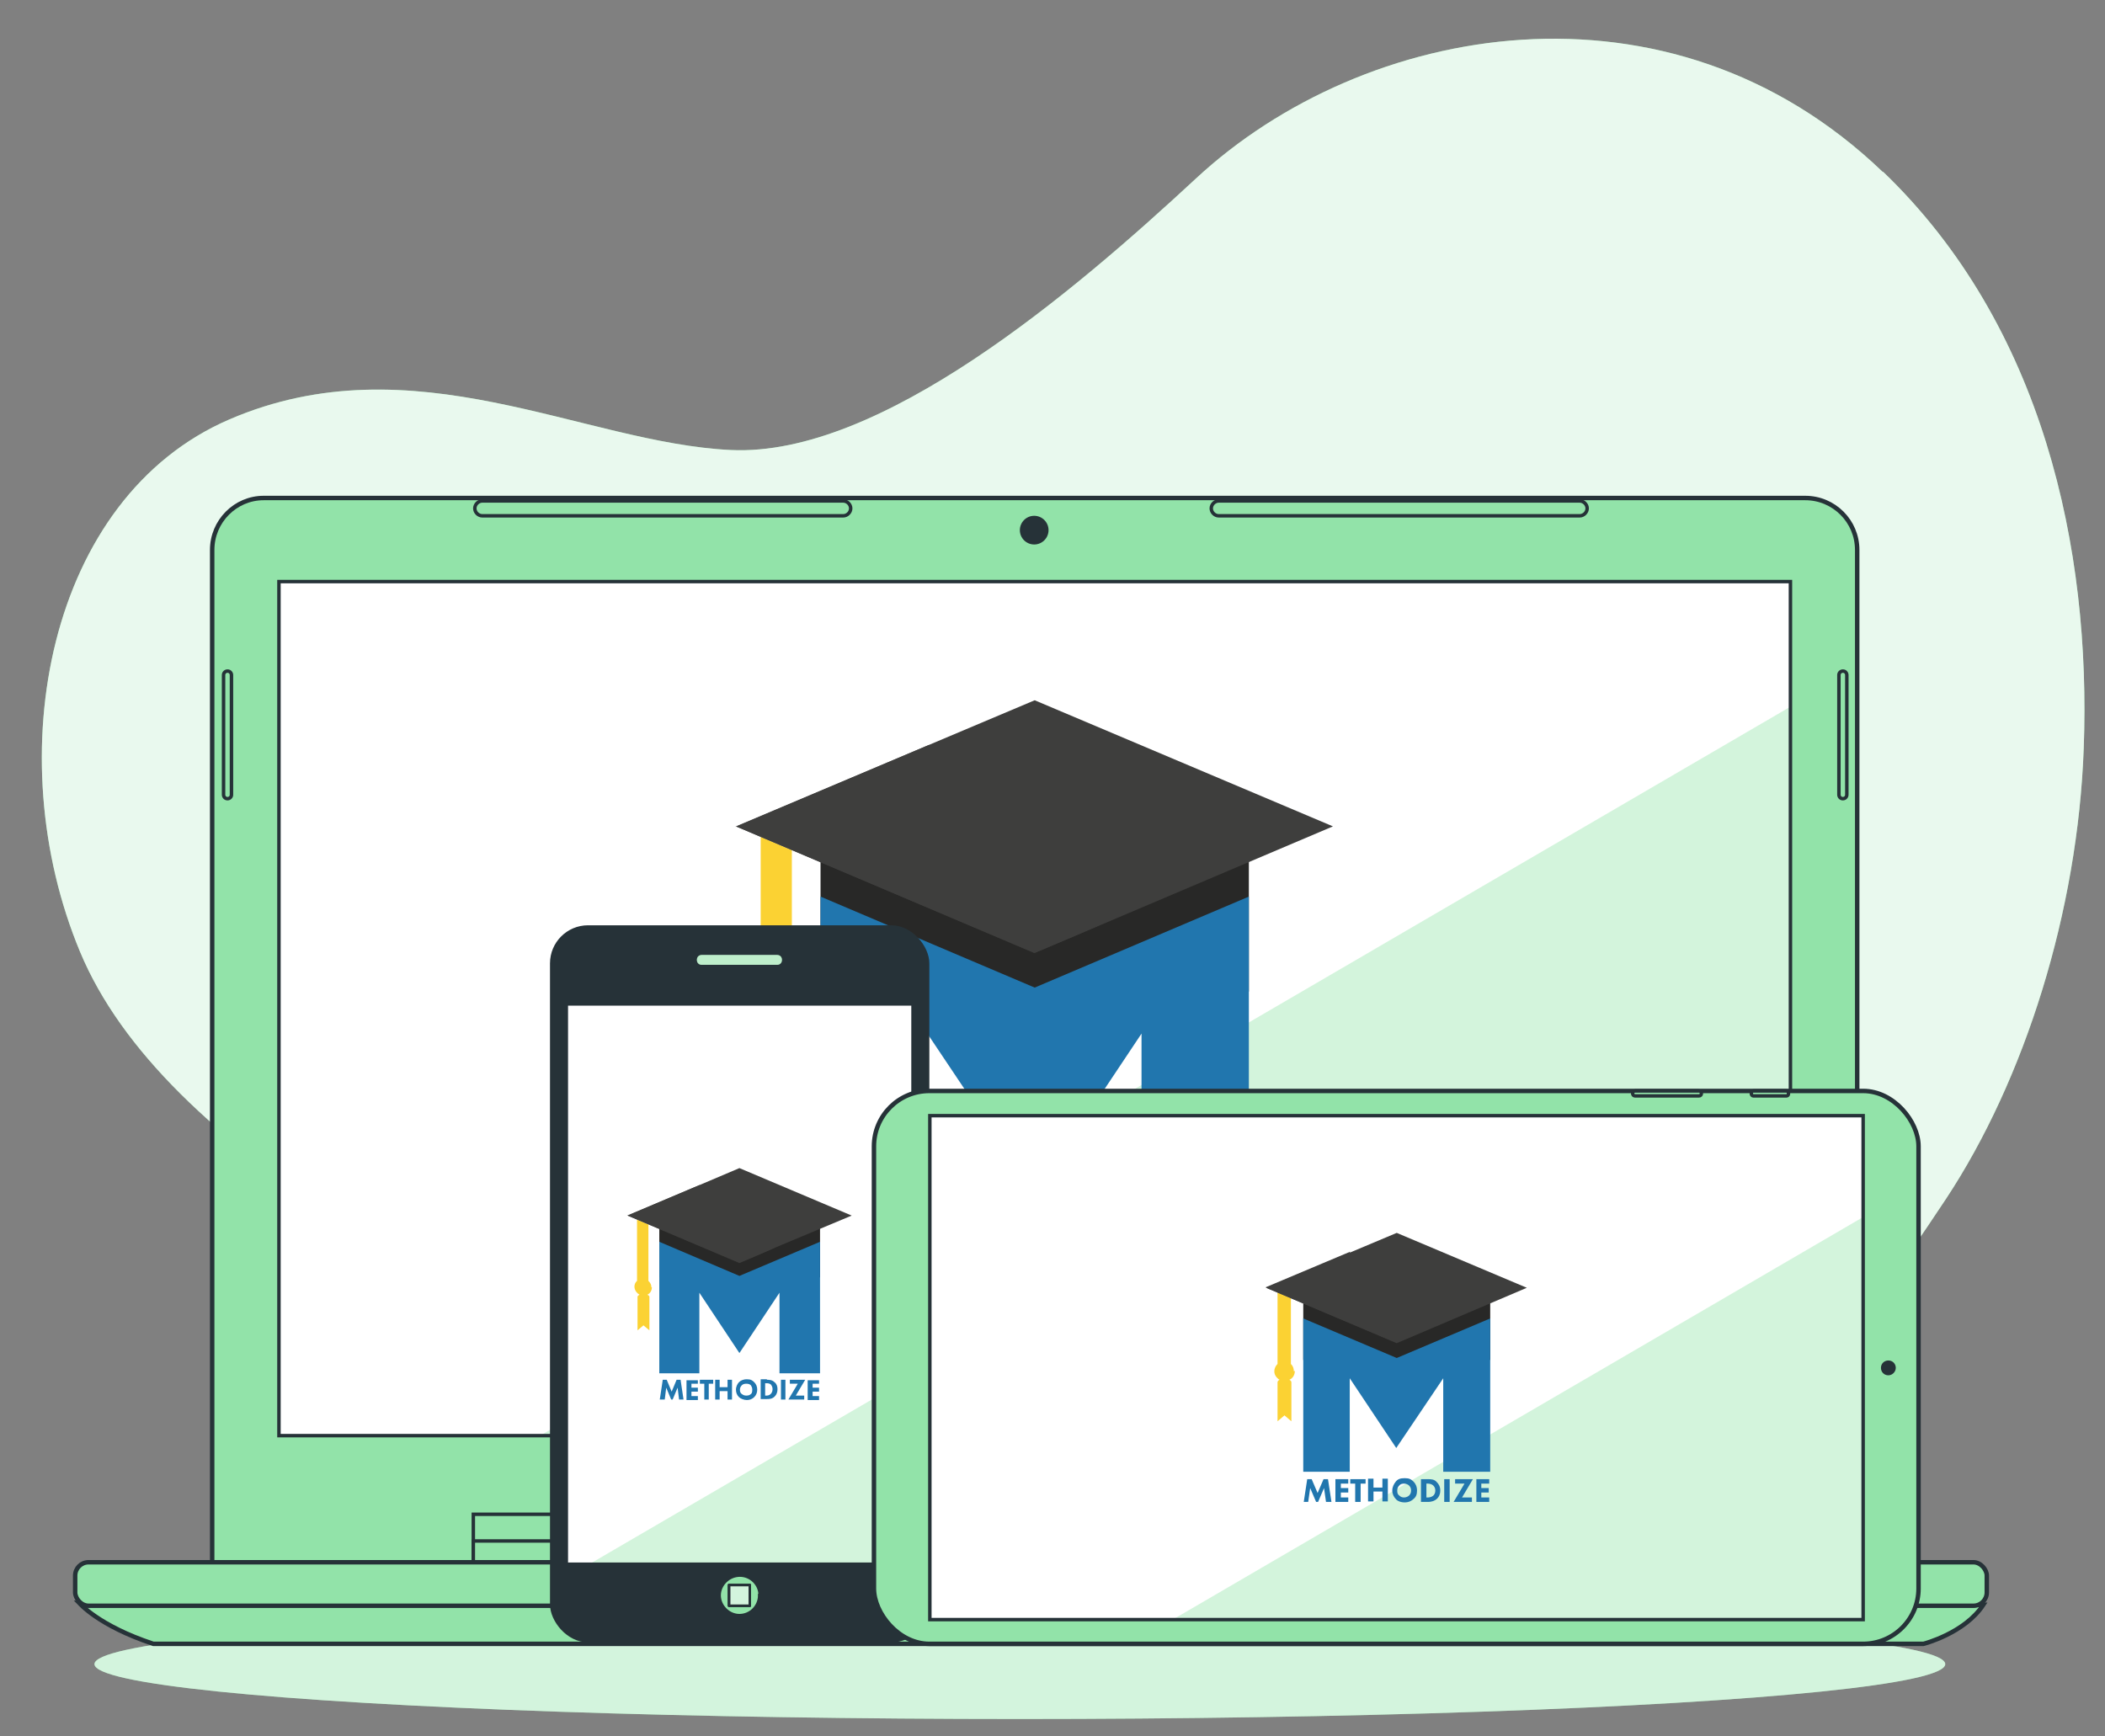 <?xml version="1.0" encoding="UTF-8"?>
<svg xmlns="http://www.w3.org/2000/svg" xmlns:xlink="http://www.w3.org/1999/xlink" version="1.1" viewBox="0 0 425.6 351.1">
  <rect x="0" y="0" width="425.6" height="351.1" fill="#808080" stroke="none"/>
  <!-- Generator: Adobe Illustrator 29.5.0, SVG Export Plug-In . SVG Version: 2.1.0 Build 137)  -->
  <defs>
    <style>
      .st0, .st1, .st2, .st3, .st4 {
        fill: none;
      }

      .st5 {
        stroke-width: .9px;
      }

      .st5, .st6, .st7, .st8, .st9, .st10, .st11, .st12 {
        fill: #92e3a9;
      }

      .st5, .st6, .st7, .st8, .st9, .st1, .st2, .st3 {
        stroke-miterlimit: 10;
      }

      .st5, .st6, .st7, .st8, .st9, .st1, .st2, .st3, .st4, .st13, .st11 {
        stroke: #263238;
      }

      .st6 {
        stroke-width: .9px;
      }

      .st7 {
        stroke-width: .7px;
      }

      .st8 {
        stroke-width: .7px;
      }

      .st9 {
        stroke-width: .7px;
      }

      .st14 {
        fill: #282827;
      }

      .st10 {
        mix-blend-mode: multiply;
      }

      .st10, .st15, .st13, .st16, .st17, .st18 {
        isolation: isolate;
      }

      .st10, .st18 {
        opacity: .4;
      }

      .st19 {
        fill: #fbd233;
      }

      .st20 {
        fill: #263238;
      }

      .st1 {
        stroke-width: .7px;
      }

      .st2, .st4, .st13, .st11 {
        stroke-width: .5px;
      }

      .st3 {
        stroke-width: .7px;
      }

      .st21 {
        fill: #3e3e3d;
      }

      .st22 {
        clip-path: url(#clippath-1);
      }

      .st23 {
        clip-path: url(#clippath-2);
      }

      .st4, .st13, .st11 {
        stroke-linecap: round;
        stroke-linejoin: round;
      }

      .st24, .st13, .st16, .st17, .st18 {
        fill: #fff;
      }

      .st25 {
        fill: #2176ae;
      }

      .st13, .st17 {
        opacity: .6;
      }

      .st26 {
        clip-path: url(#clippath);
      }

      .st16 {
        opacity: .8;
      }
    </style>
    <clipPath id="clippath">
      <rect class="st0" x="56.4" y="117.6" width="305.6" height="172.7"/>
    </clipPath>
    <clipPath id="clippath-1">
      <rect class="st0" x="114.6" y="203.1" width="69.9" height="113.1"/>
    </clipPath>
    <clipPath id="clippath-2">
      <rect class="st0" x="188" y="225.6" width="188.7" height="101.9"/>
    </clipPath>
  </defs>
  <g class="st15">
    <g id="Layer_1">
      <g id="freepik--background-simple--inject-1--inject-20">
        <path class="st12" d="M380.7,34.8c-43.3-41.6-105-30.2-138.9,1.3-24.8,23-63.8,56.3-94,54.9-29.9-1.4-64.2-22.2-101.4-6.2C9.7,100.6-.4,152.7,16.2,192.5c16.7,40,77.4,72.5,151,102.8,27,11.3,56.1,17,85.4,16.7,0,0,66.6-.7,91.6-16.7,19.6-12.6,28-20.8,49.2-52.8,16-24.2,26.7-58.2,27.9-91.2,1.5-40.3-8.2-85.5-40.6-116.6Z"/>
        <path class="st16" d="M380.7,34.8c-43.3-41.6-105-30.2-138.9,1.3-24.8,23-63.8,56.3-94,54.9-29.9-1.4-64.2-22.2-101.4-6.2C9.7,100.6-.4,152.7,16.2,192.5c16.7,40,77.4,72.5,151,102.8,27,11.3,56.1,17,85.4,16.7,0,0,66.6-.7,91.6-16.7,19.6-12.6,28-20.8,49.2-52.8,16-24.2,26.7-58.2,27.9-91.2,1.5-40.3-8.2-85.5-40.6-116.6Z"/>
      </g>
      <g id="freepik--Shadow--inject-1--inject-20">
        <ellipse class="st12" cx="206.2" cy="336.5" rx="187.1" ry="11.1"/>
        <ellipse class="st17" cx="206.2" cy="336.5" rx="187.1" ry="11.1"/>
      </g>
      <g id="freepik--Laptop--inject-1--inject-20">
        <path class="st5" d="M53.4,100.7h311.6c5.8,0,10.5,4.7,10.5,10.5v205.4H42.9V111.2c0-5.8,4.7-10.5,10.4-10.5Z"/>
        <rect class="st24" x="56.4" y="117.8" width="305.6" height="172.7"/>
        <g class="st26">
          <polygon class="st10" points="362 290.3 362 142.9 109.2 290.3 362 290.3"/>
        </g>
        <rect class="st3" x="56.4" y="117.6" width="305.6" height="172.7"/>
        <rect class="st8" x="95.7" y="306.2" width="228.5" height="11.3"/>
        <rect class="st8" x="95.7" y="311.6" width="228.5" height="5.8"/>
        <path class="st5" d="M16,324.1s3.8,4.6,15,8.3h357.9s8.3-2.1,12.1-7.9l-385-.4Z"/>
        <rect class="st5" x="15.2" y="315.9" width="386.5" height="8.8" rx="2.7" ry="2.7"/>
        <circle class="st20" cx="209.1" cy="107.2" r="2.9"/>
        <path class="st8" d="M170.5,104.3h-73c-.8,0-1.5-.7-1.5-1.5h0c0-.8.7-1.5,1.5-1.5h73c.8,0,1.5.7,1.5,1.5h0c0,.8-.7,1.5-1.5,1.5h0Z"/>
        <path class="st8" d="M319.4,104.3h-73c-.8,0-1.5-.7-1.5-1.5h0c0-.8.7-1.5,1.5-1.5h73c.8,0,1.5.7,1.5,1.5h0c0,.8-.7,1.5-1.5,1.5Z"/>
        <path class="st8" d="M372.6,161.5h0c-.5,0-.8-.4-.8-.8v-24.2c0-.5.4-.8.8-.8h0c.5,0,.8.4.8.8v24.2c0,.5-.4.8-.8.8Z"/>
        <path class="st8" d="M46,161.5h0c-.5,0-.8-.4-.8-.8h0v-24.2c0-.5.4-.8.8-.8h0c.5,0,.8.4.8.8v24.2c0,.5-.4.8-.8.8Z"/>
        <g>
          <path class="st19" d="M161.6,205.8c0-1.3-.5-2.5-1.5-3.4v-30.5l-6.3-2.7v33.2c-1.9,1.7-2,4.6-.2,6.5.4.4.8.7,1.2,1-1,.4-1,1.1-1,1.1v18.2l3.1-2.7,3.1,2.7v-18.2s0-.7-1-1.1c1.5-.8,2.5-2.4,2.5-4.1Z"/>
          <rect class="st14" x="165.9" y="172.7" width="86.6" height="27.8"/>
          <polygon class="st21" points="269.5 167.1 209.2 141.6 148.8 167.1 209.2 192.7 269.5 167.1"/>
          <path class="st21" d="M148.8,167.1l60.3,25.6s21.2-8.8,19.8-8.9c-59.3-5-41-33.2-41-33.2l-39.2,16.6Z"/>
          <polygon class="st25" points="209.2 199.7 165.9 181.3 165.9 252.3 187.5 252.3 187.5 209 209.2 241.4 230.8 209 230.8 252.3 252.5 252.3 252.5 181.3 209.2 199.7"/>
          <g>
            <path class="st25" d="M166.1,266.4l1.7-10.6h2l2.6,6.4,2.6-6.4h2l1.7,10.6h-2.5l-.8-6.3-2.7,6.3h-.9l-2.7-6.3-.8,6.3h-2.5Z"/>
            <path class="st25" d="M186.8,257.8h-3.6v2.1h3.4v2.1h-3.4v2.4h3.6v2.1h-6v-10.6h6v2.1Z"/>
            <path class="st25" d="M192.5,257.8v8.6h-2.5v-8.6h-2.3v-2.1h7.1v2.1h-2.3Z"/>
            <path class="st25" d="M198.5,259.8h4.2v-4h2.5v10.6h-2.5v-4.5h-4.2v4.5h-2.5v-10.6h2.5v4Z"/>
            <path class="st25" d="M217,257.1c1,1,1.7,2.4,1.7,4s-.5,2.9-1.7,4c-1,1-2.3,1.6-4.1,1.6s-3.3-.8-4.1-1.6c-1-1-1.7-2.4-1.7-4s.7-3.1,1.6-4,2-1.6,4.2-1.6,3,.5,4.1,1.5ZM210.5,258.7c-.5.4-.9,1.2-.9,2.4s.3,1.8,1,2.4c.7.7,1.4.9,2.3.9s1.8-.4,2.4-.9c.4-.4.9-1.1.9-2.4s-.4-1.9-.9-2.4c-.5-.5-1.4-.9-2.3-.9s-1.8.3-2.3.9Z"/>
            <path class="st25" d="M223.8,255.8c1.4,0,2.9.2,4.2,1.5.9.9,1.5,2.2,1.5,3.8s-.6,2.9-1.4,3.8c-1.5,1.5-3.3,1.6-4.2,1.6h-3.4v-10.6h3.4ZM222.9,264.3h.7c.5,0,1.6,0,2.4-.7.6-.5,1-1.4,1-2.6s-.5-1.9-.9-2.3c-.8-.8-1.8-.9-2.6-.9h-.7v6.5Z"/>
            <path class="st25" d="M233.9,255.8v10.6h-2.5v-10.6h2.5Z"/>
            <path class="st25" d="M239.5,264.3h4.6v2.1h-8.6l5.1-8.6h-4.3v-2.1h8.3l-5.1,8.6Z"/>
            <path class="st25" d="M252.1,257.8h-3.6v2.1h3.4v2.1h-3.4v2.4h3.6v2.1h-6v-10.6h6v2.1Z"/>
          </g>
        </g>
      </g>
      <g id="freepik--Mobile--inject-1--inject-20">
        <rect class="st20" x="111.2" y="187.1" width="76.7" height="145" rx="7.7" ry="7.7"/>
        <rect class="st24" x="114.6" y="203.1" width="69.9" height="113.1"/>
        <g class="st22">
          <polygon class="st10" points="184.5 278.2 119.3 316.2 184.5 316.2 184.5 278.2"/>
        </g>
        <rect class="st2" x="114.6" y="203.1" width="69.9" height="113.1"/>
        <path class="st12" d="M157.1,195.1h-15.2c-.6,0-1-.4-1-1h0c0-.6.4-1,1-1h15.2c.6,0,1,.4,1,1h0c0,.6-.4,1-1,1Z"/>
        <path class="st18" d="M157.1,195.1h-15.2c-.6,0-1-.4-1-1h0c0-.6.4-1,1-1h15.2c.6,0,1,.4,1,1h0c0,.6-.4,1-1,1Z"/>
        <path class="st7" d="M153.7,322.6c0-2.3-1.9-4.1-4.1-4.1-2.3,0-4.2,1.9-4.2,4.1s1.9,4.1,4.1,4.1h0c2.3,0,4.1-1.9,4.1-4.1Z"/>
        <rect class="st11" x="147.4" y="320.5" width="4.2" height="4.2"/>
        <rect class="st13" x="147.4" y="320.5" width="4.2" height="4.2"/>
        <rect class="st4" x="147.4" y="320.5" width="4.2" height="4.2"/>
        <g>
          <path class="st19" d="M131.7,260.3c0-.5-.2-.9-.6-1.3v-11.4l-2.3-1v12.4c-.7.6-.7,1.7,0,2.4.1.1.3.3.5.4-.4.2-.4.4-.4.4v6.8l1.2-1,1.2,1v-6.8s0-.2-.4-.4c.6-.3.9-.9.9-1.5Z"/>
          <rect class="st14" x="133.3" y="247.9" width="32.5" height="10.4"/>
          <polygon class="st21" points="172.2 245.8 149.5 236.2 126.9 245.8 149.5 255.3 172.2 245.8"/>
          <path class="st21" d="M126.9,245.8l22.6,9.6s7.9-3.3,7.4-3.3c-22.3-1.9-15.4-12.5-15.4-12.5l-14.7,6.2Z"/>
          <polygon class="st25" points="149.5 258 133.3 251.1 133.3 277.7 141.4 277.7 141.4 261.4 149.5 273.6 157.6 261.4 157.6 277.7 165.8 277.7 165.8 251.1 149.5 258"/>
          <g>
            <path class="st25" d="M133.4,283l.6-4h.8l1,2.4,1-2.4h.8l.6,4h-.9l-.3-2.4-1,2.4h-.3l-1-2.4-.3,2.4h-.9Z"/>
            <path class="st25" d="M141.1,279.8h-1.3v.8h1.3v.8h-1.3v.9h1.3v.8h-2.3v-4h2.3v.8Z"/>
            <path class="st25" d="M143.3,279.8v3.2h-.9v-3.2h-.9v-.8h2.7v.8h-.9Z"/>
            <path class="st25" d="M145.5,280.5h1.6v-1.5h.9v4h-.9v-1.7h-1.6v1.7h-.9v-4h.9v1.5Z"/>
            <path class="st25" d="M152.5,279.5c.4.4.6.9.6,1.5s-.2,1.1-.6,1.5c-.4.4-.9.6-1.5.6s-1.3-.3-1.6-.6c-.4-.4-.6-.9-.6-1.5s.3-1.2.6-1.5.8-.6,1.6-.6,1.1.2,1.5.6ZM150,280.1c-.2.2-.4.5-.4.9s.1.7.4.9c.3.2.5.3.9.3s.7-.1.9-.3c.2-.1.3-.4.3-.9s-.2-.7-.3-.9c-.2-.2-.5-.3-.9-.3s-.7.1-.9.3Z"/>
            <path class="st25" d="M155,279c.5,0,1.1,0,1.6.5.4.3.6.8.6,1.4s-.2,1.1-.5,1.4c-.5.6-1.2.6-1.6.6h-1.3v-4h1.3ZM154.7,282.2h.2c.2,0,.6,0,.9-.3.2-.2.4-.5.4-1s-.2-.7-.3-.9c-.3-.3-.7-.3-1-.3h-.2v2.4Z"/>
            <path class="st25" d="M158.8,279v4h-.9v-4h.9Z"/>
            <path class="st25" d="M160.9,282.2h1.7v.8h-3.2l1.9-3.2h-1.6v-.8h3.1l-1.9,3.2Z"/>
            <path class="st25" d="M165.6,279.8h-1.3v.8h1.3v.8h-1.3v.9h1.3v.8h-2.3v-4h2.3v.8Z"/>
          </g>
        </g>
      </g>
      <g id="freepik--Tablet--inject-1--inject-20">
        <rect class="st6" x="176.7" y="220.6" width="211.2" height="111.8" rx="11.2" ry="11.2"/>
        <rect class="st24" x="188" y="225.6" width="188.7" height="101.9"/>
        <g class="st23">
          <polygon class="st10" points="376.7 246.1 237.1 327.5 376.7 327.5 376.7 246.1"/>
        </g>
        <rect class="st1" x="188" y="225.6" width="188.7" height="101.9"/>
        <path class="st20" d="M381.8,278.1c-.9,0-1.5-.7-1.5-1.5,0-.9.7-1.5,1.5-1.5.9,0,1.5.7,1.5,1.5,0,0,0,0,0,0,0,.8-.7,1.5-1.5,1.5Z"/>
        <rect class="st9" x="354.1" y="220.6" width="7.5" height="1" rx=".4" ry=".4"/>
        <path class="st9" d="M330.6,221.6h12.9c.3,0,.5-.2.5-.5,0,0,0,0,0,0h0c0-.3-.2-.5-.5-.5,0,0,0,0,0,0h-12.9c-.3,0-.5.2-.5.5h0c0,.3.2.5.5.5h0Z"/>
        <g>
          <path class="st19" d="M261.6,277.3c0-.6-.2-1.1-.6-1.5v-13.3l-2.7-1.2v14.5c-.8.8-.9,2-.1,2.8.2.2.3.3.5.4-.4.2-.4.5-.4.5v7.9l1.4-1.2,1.4,1.2v-7.9s0-.3-.4-.5c.7-.3,1.1-1,1.1-1.8Z"/>
          <rect class="st14" x="263.5" y="262.9" width="37.8" height="12.1"/>
          <polygon class="st21" points="308.7 260.4 282.4 249.3 256 260.4 282.4 271.6 308.7 260.4"/>
          <path class="st21" d="M256,260.4l26.3,11.1s9.2-3.8,8.6-3.9c-25.9-2.2-17.9-14.5-17.9-14.5l-17.1,7.2Z"/>
          <polygon class="st25" points="282.4 274.6 263.5 266.6 263.5 297.6 272.9 297.6 272.9 278.7 282.3 292.8 291.8 278.7 291.8 297.6 301.3 297.6 301.3 266.6 282.4 274.6"/>
          <g>
            <path class="st25" d="M263.6,303.7l.7-4.6h.9l1.2,2.8,1.2-2.8h.9l.7,4.6h-1.1l-.4-2.8-1.2,2.8h-.4l-1.2-2.8-.4,2.8h-1.1Z"/>
            <path class="st25" d="M272.6,300h-1.5v.9h1.5v.9h-1.5v1h1.5v.9h-2.6v-4.6h2.6v.9Z"/>
            <path class="st25" d="M275.1,300v3.7h-1.1v-3.7h-1v-.9h3.1v.9h-1Z"/>
            <path class="st25" d="M277.7,300.8h1.8v-1.8h1.1v4.6h-1.1v-2h-1.8v2h-1.1v-4.6h1.1v1.8Z"/>
            <path class="st25" d="M285.8,299.6c.4.4.7,1,.7,1.8s-.2,1.3-.7,1.7c-.4.4-1,.7-1.8.7s-1.5-.3-1.8-.7c-.4-.4-.7-1-.7-1.7s.3-1.3.7-1.8.9-.7,1.8-.7,1.3.2,1.8.7ZM282.9,300.4c-.2.2-.4.5-.4,1s.1.8.4,1c.3.3.6.4,1,.4s.8-.2,1-.4c.2-.2.4-.5.4-1s-.2-.8-.4-1c-.2-.2-.6-.4-1-.4s-.8.1-1,.4Z"/>
            <path class="st25" d="M288.7,299.1c.6,0,1.3,0,1.8.6.4.4.7.9.7,1.7s-.3,1.3-.6,1.6c-.6.6-1.4.7-1.8.7h-1.5v-4.6h1.5ZM288.3,302.8h.3c.2,0,.7,0,1.1-.3.3-.2.5-.6.5-1.1s-.2-.8-.4-1c-.3-.3-.8-.4-1.1-.4h-.3v2.8Z"/>
            <path class="st25" d="M293.1,299.1v4.6h-1.1v-4.6h1.1Z"/>
            <path class="st25" d="M295.6,302.8h2v.9h-3.7l2.2-3.7h-1.9v-.9h3.6l-2.2,3.7Z"/>
            <path class="st25" d="M301.1,300h-1.6v.9h1.5v.9h-1.5v1h1.6v.9h-2.6v-4.6h2.6v.9Z"/>
          </g>
        </g>
      </g>
    </g>
  </g>
</svg>